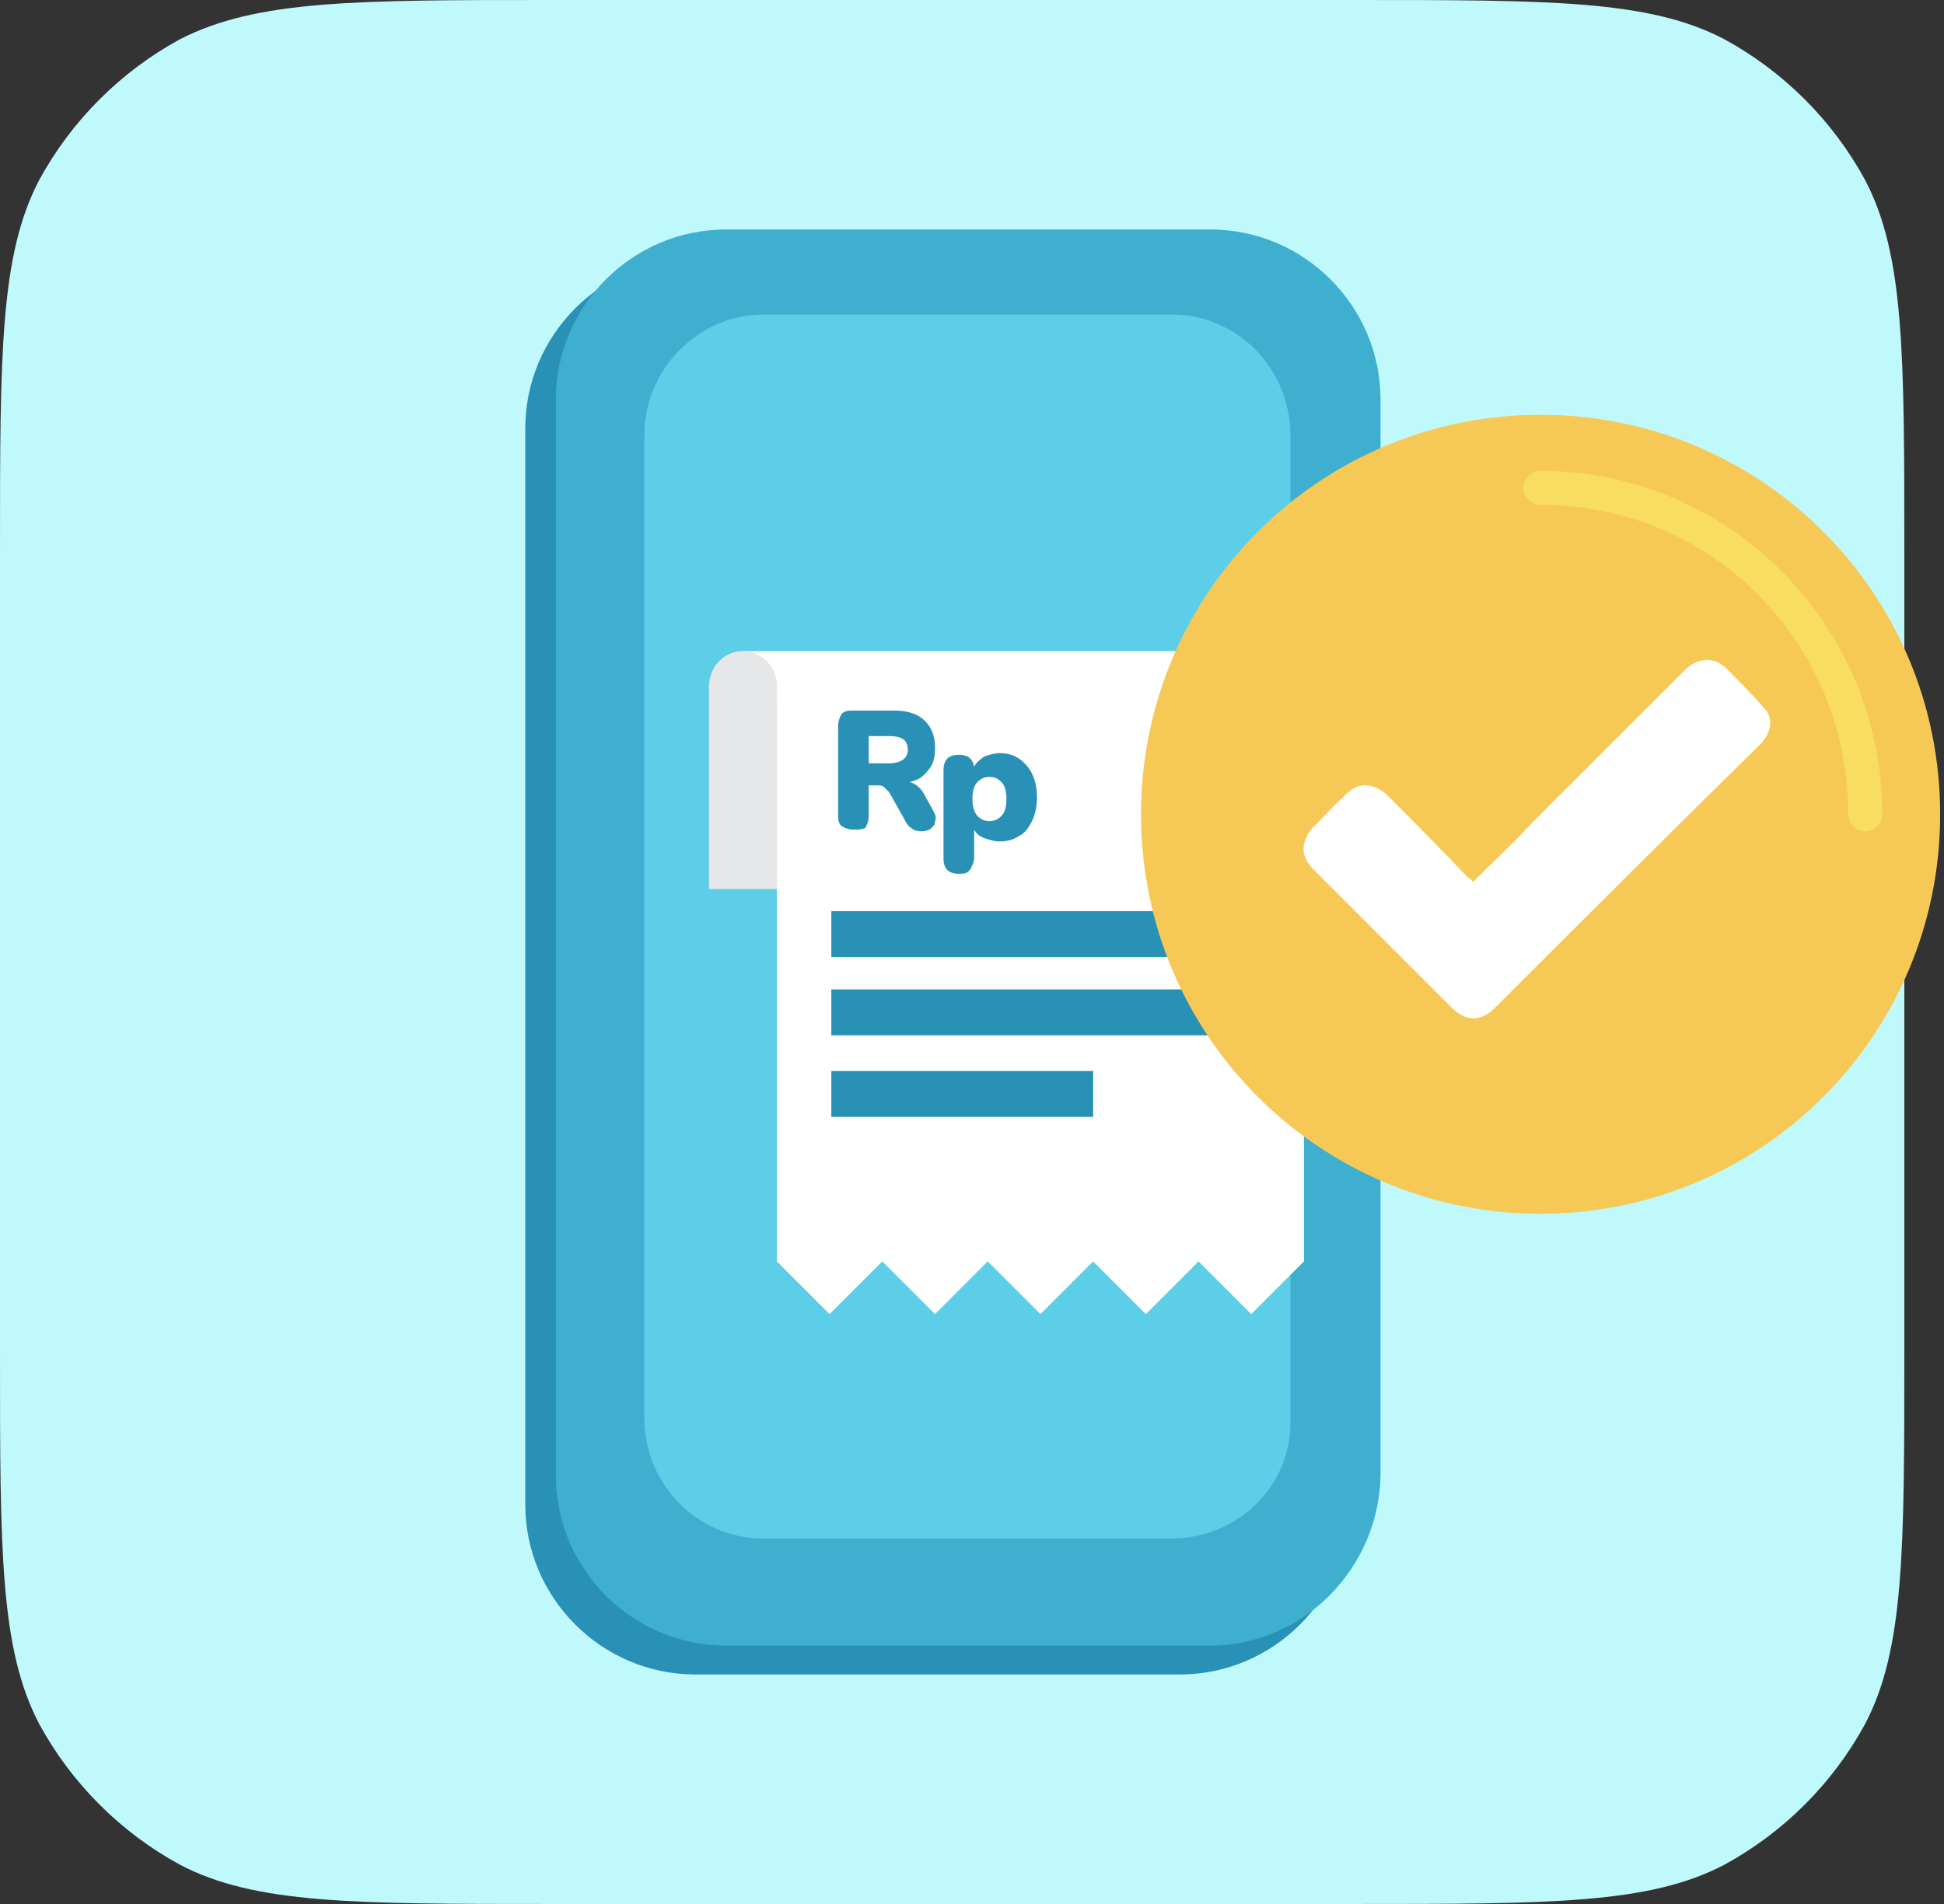 <svg width="49" height="48" viewBox="0 0 49 48" fill="none" xmlns="http://www.w3.org/2000/svg">
<rect x="0" y="0" width="49" height="48" fill="#333333" stroke="none"/>
<path d="M0 13.886C0 8.914 -5.21115e-06 6.429 0.986 4.543C1.8 3.043 3.043 1.8 4.543 0.986C6.471 0 8.957 0 13.886 0H34.114C39.086 0 41.571 0 43.457 0.986C44.957 1.8 46.2 3.043 47.014 4.543C48 6.429 48 8.914 48 13.886V34.114C48 39.086 48 41.571 47.014 43.457C46.2 44.957 44.957 46.2 43.457 47.014C41.571 48 39.086 48 34.114 48H13.886C8.914 48 6.429 48 4.543 47.014C3.043 46.2 1.8 44.957 0.986 43.457C-5.21115e-06 41.571 0 39.086 0 34.114V13.886Z" fill="#C0F9FC"/>
<path d="M29.74 42.214H17.526C15.169 42.214 13.24 40.286 13.24 37.929V10.8C13.24 8.443 15.169 6.514 17.526 6.514H29.74C32.097 6.514 34.026 8.443 34.026 10.8V37.929C34.026 40.286 32.097 42.214 29.74 42.214Z" fill="#2891B5"/>
<path d="M30.511 41.486H18.297C15.939 41.486 14.011 39.557 14.011 37.2V10.072C14.011 7.714 15.939 5.786 18.297 5.786H30.511C32.868 5.786 34.797 7.714 34.797 10.072V37.2C34.754 39.557 32.825 41.486 30.511 41.486Z" fill="#3EAFCE"/>
<path d="M29.526 38.786H19.24C17.569 38.786 16.24 37.414 16.24 35.743V10.972C16.24 9.3 17.612 7.929 19.24 7.929H29.526C31.197 7.929 32.526 9.3 32.526 10.972V35.786C32.569 37.457 31.197 38.786 29.526 38.786Z" fill="#5DCEE8"/>
<path d="M32.867 31.8V17.657C32.867 16.971 32.31 16.414 31.625 16.414H18.725L19.582 17.7V31.8L20.91 33.129L22.239 31.8L23.567 33.129L24.896 31.8L26.225 33.129L27.553 31.8L28.882 33.129L30.21 31.8L31.539 33.129L32.867 31.8Z" fill="white"/>
<path d="M21.512 20.914C21.383 20.914 21.297 20.872 21.212 20.829C21.126 20.743 21.126 20.657 21.126 20.529V18.3C21.126 18.172 21.169 18.086 21.212 18C21.297 17.914 21.383 17.914 21.512 17.914H22.54C22.883 17.914 23.14 18 23.312 18.172C23.483 18.343 23.569 18.557 23.569 18.857C23.569 19.072 23.526 19.286 23.397 19.414C23.269 19.586 23.14 19.672 22.926 19.714C23.097 19.757 23.226 19.886 23.312 20.057L23.526 20.443C23.569 20.529 23.612 20.614 23.569 20.7C23.569 20.786 23.526 20.829 23.483 20.872C23.44 20.914 23.355 20.957 23.226 20.957C23.097 20.957 23.012 20.914 22.969 20.872C22.883 20.829 22.84 20.743 22.797 20.657L22.412 19.971C22.369 19.929 22.326 19.886 22.283 19.843C22.24 19.8 22.155 19.8 22.112 19.8H21.897V20.572C21.897 20.7 21.855 20.786 21.812 20.872C21.726 20.914 21.64 20.914 21.512 20.914ZM21.897 19.243H22.412C22.712 19.243 22.883 19.114 22.883 18.9C22.883 18.643 22.712 18.557 22.412 18.557H21.897V19.243Z" fill="#2891B5"/>
<path d="M24.168 22.029C23.911 22.029 23.782 21.9 23.782 21.643V19.414C23.782 19.157 23.911 19.029 24.168 19.029C24.382 19.029 24.511 19.114 24.554 19.329C24.596 19.243 24.682 19.157 24.811 19.072C24.939 19.029 25.068 18.986 25.197 18.986C25.368 18.986 25.539 19.029 25.668 19.114C25.797 19.2 25.925 19.329 26.011 19.5C26.096 19.672 26.139 19.886 26.139 20.1C26.139 20.314 26.096 20.529 26.011 20.7C25.925 20.872 25.839 21 25.668 21.086C25.539 21.172 25.368 21.214 25.197 21.214C25.068 21.214 24.939 21.172 24.811 21.129C24.682 21.086 24.596 21 24.554 20.914V21.6C24.554 21.729 24.511 21.814 24.468 21.9C24.382 22.029 24.297 22.029 24.168 22.029ZM24.939 20.7C25.068 20.7 25.154 20.657 25.239 20.572C25.325 20.486 25.368 20.357 25.368 20.143C25.368 19.929 25.325 19.8 25.239 19.714C25.154 19.629 25.068 19.586 24.939 19.586C24.811 19.586 24.725 19.629 24.639 19.714C24.554 19.8 24.511 19.929 24.511 20.143C24.511 20.314 24.554 20.486 24.639 20.572C24.725 20.657 24.811 20.7 24.939 20.7Z" fill="#2891B5"/>
<path d="M31.711 22.971H20.954V24.129H31.711V22.971Z" fill="#2891B5"/>
<path d="M31.711 24.943H20.954V26.1H31.711V24.943Z" fill="#2891B5"/>
<path d="M27.554 27H20.954V28.157H27.554V27Z" fill="#2891B5"/>
<path d="M18.727 18.214C19.199 18.214 19.584 17.829 19.584 17.314C19.584 16.8 19.199 16.414 18.727 16.414C18.256 16.414 17.87 16.8 17.87 17.314C17.87 17.829 18.256 18.214 18.727 18.214Z" fill="#E6E7E8"/>
<path d="M19.584 17.314H17.87V22.414H19.584V17.314Z" fill="#E6E7E8"/>
<path d="M48.903 20.529C48.903 26.1 44.403 30.6 38.831 30.6C33.26 30.6 28.76 26.1 28.76 20.529C28.76 14.957 33.26 10.457 38.831 10.457C44.403 10.457 48.903 14.957 48.903 20.529Z" fill="#F6C957"/>
<path d="M37.118 22.243C37.633 21.728 38.147 21.257 38.618 20.743C39.904 19.457 41.19 18.171 42.475 16.886C42.776 16.586 43.204 16.543 43.504 16.843C43.804 17.143 44.147 17.486 44.447 17.828C44.704 18.086 44.661 18.428 44.404 18.728L44.361 18.771C42.133 20.957 39.904 23.186 37.675 25.414C37.333 25.757 36.947 25.757 36.604 25.414C35.447 24.257 34.29 23.1 33.09 21.9C32.833 21.643 32.79 21.343 32.961 21.043C32.961 21 33.004 21 33.004 20.957C33.347 20.614 33.647 20.271 33.99 19.971C34.247 19.714 34.633 19.757 34.933 20.014C35.618 20.7 36.304 21.386 36.99 22.114C37.075 22.157 37.118 22.2 37.118 22.243Z" fill="white"/>
<path d="M38.829 12.728C40.972 12.728 42.943 13.586 44.315 15C45.729 16.414 46.586 18.343 46.586 20.528C46.586 20.743 46.758 20.957 47.015 20.957C47.229 20.957 47.443 20.786 47.443 20.528C47.443 15.771 43.586 11.871 38.829 11.871C38.615 11.871 38.4 12.043 38.4 12.3C38.4 12.557 38.615 12.728 38.829 12.728Z" fill="#F9DD60"/>
</svg>
